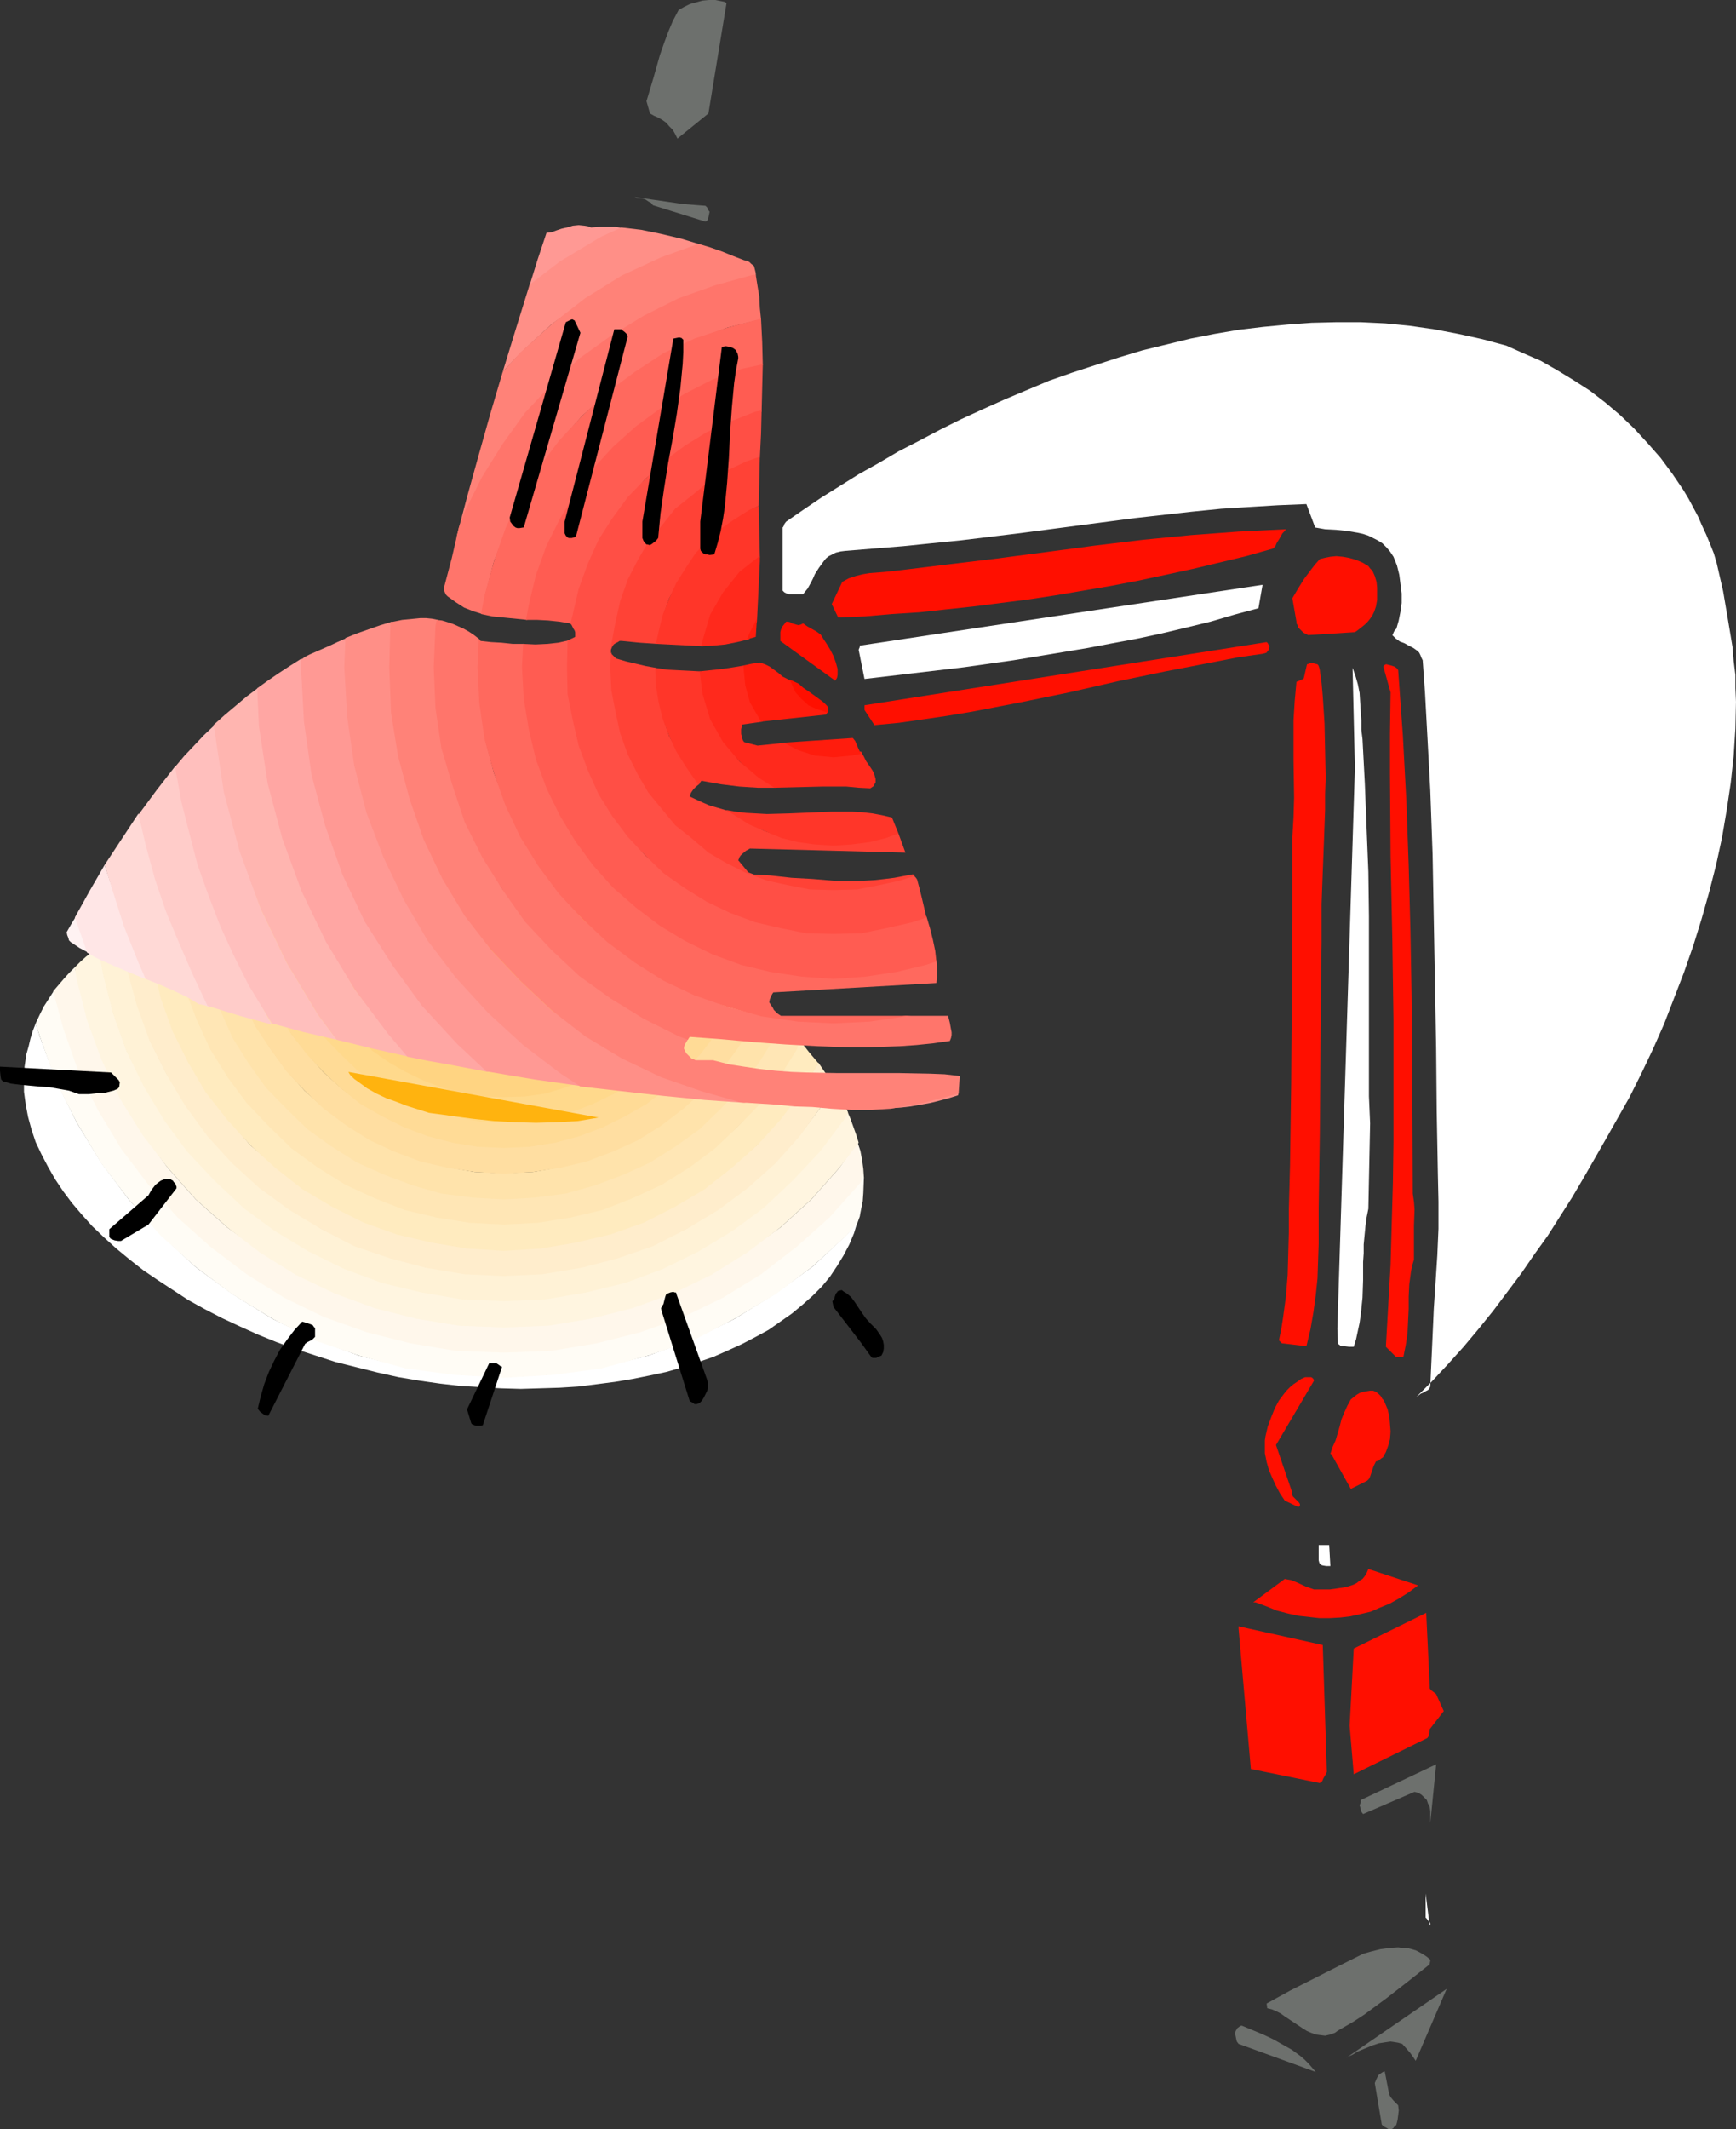 <?xml version="1.0" encoding="UTF-8" standalone="no"?>
<svg
   version="1.0"
   width="126.958mm"
   height="155.668mm"
   id="svg85"
   sodipodi:docname="Lamp - Desk 06.wmf"
   xmlns:inkscape="http://www.inkscape.org/namespaces/inkscape"
   xmlns:sodipodi="http://sodipodi.sourceforge.net/DTD/sodipodi-0.dtd"
   xmlns="http://www.w3.org/2000/svg"
   xmlns:svg="http://www.w3.org/2000/svg">
  <rect width="100%" height="100%" fill="#333333" stroke="none"/>
  <sodipodi:namedview
     id="namedview85"
     pagecolor="#ffffff"
     bordercolor="#000000"
     borderopacity="0.25"
     inkscape:showpageshadow="2"
     inkscape:pageopacity="0.0"
     inkscape:pagecheckerboard="0"
     inkscape:deskcolor="#d1d1d1"
     inkscape:document-units="mm" />
  <defs
     id="defs1">
    <pattern
       id="WMFhbasepattern"
       patternUnits="userSpaceOnUse"
       width="6"
       height="6"
       x="0"
       y="0" />
  </defs>
  <path
     style="fill:#ffffff;fill-opacity:1;fill-rule:evenodd;stroke:none"
     d="m 237.013,337.564 -0.969,3.232 -1.292,3.07 -1.616,3.07 -1.777,2.909 -1.939,2.909 -2.262,2.747 -2.585,2.585 -2.747,2.424 -2.908,2.424 -3.231,2.262 -3.231,2.262 -3.554,1.939 -3.716,1.939 -3.878,1.778 -4.039,1.778 -4.201,1.454 -4.362,1.454 -4.524,1.293 -4.524,0.97 -4.847,0.97 -4.847,0.808 -5.008,0.646 -5.17,0.646 -5.17,0.323 -5.332,0.162 -5.332,0.162 -5.493,-0.162 -5.493,-0.323 -5.655,-0.323 -5.655,-0.646 -5.655,-0.808 -5.816,-0.97 -5.816,-1.293 -5.816,-1.454 -5.816,-1.454 -5.493,-1.778 -5.493,-1.778 -5.332,-1.939 -5.17,-2.101 -5.008,-2.262 -4.847,-2.262 -4.685,-2.424 -4.685,-2.585 -4.201,-2.747 -4.201,-2.747 -4.039,-2.747 -3.716,-2.909 -3.716,-3.07 -3.393,-3.07 -3.231,-3.07 -2.908,-3.232 -2.747,-3.232 -2.423,-3.232 -2.262,-3.393 -1.939,-3.393 -1.777,-3.393 -1.616,-3.393 -1.131,-3.393 -0.969,-3.555 -0.646,-3.393 -0.485,-3.555 v -3.393 l 0.162,-3.555 0.485,-3.393 0.646,-2.262 0.485,-2.101 0.646,-2.101 0.808,-2.101 1.131,3.555 4.524,12.281 5.655,11.473 6.786,11.15 7.755,10.342 8.724,9.534 9.532,8.888 10.34,7.595 10.986,6.787 11.633,5.656 12.279,4.525 12.925,3.232 13.41,1.939 13.733,0.808 13.733,-0.808 13.248,-1.939 12.925,-3.232 12.44,-4.525 11.471,-5.656 10.986,-6.787 10.502,-7.595 9.532,-8.888 z"
     id="path1" />
  <path
     style="fill:#fffcf5;fill-opacity:1;fill-rule:evenodd;stroke:none"
     d="m 238.79,325.283 -0.162,4.363 -0.162,2.262 -0.485,2.424 -0.162,0.808 -0.162,0.97 -0.646,1.778 -2.908,3.393 -9.532,8.726 -10.178,7.595 -11.309,6.787 -11.471,5.979 -12.44,4.201 -12.925,3.555 -13.248,1.778 -13.733,0.808 -13.733,-0.808 -13.41,-1.778 -12.925,-3.555 -12.279,-4.201 -11.633,-5.979 -11.148,-6.787 -10.178,-7.595 -9.694,-8.726 -8.563,-9.695 -7.755,-10.18 -6.786,-11.311 -5.816,-11.473 -4.362,-12.281 -1.131,-3.555 1.131,-2.424 1.131,-2.262 1.454,-2.262 1.454,-2.262 2.747,10.503 4.201,11.635 5.332,11.15 6.463,10.503 7.27,9.695 8.24,9.211 9.209,8.241 9.694,7.272 10.34,6.464 11.309,5.333 11.471,4.201 12.44,3.07 12.602,2.101 12.925,0.485 12.763,-0.485 12.602,-2.101 12.44,-3.07 11.471,-4.201 11.309,-5.333 10.502,-6.464 9.532,-7.272 9.209,-8.241 8.24,-9.211 z"
     id="path2" />
  <path
     style="fill:#fff7eb;fill-opacity:1;fill-rule:evenodd;stroke:none"
     d="m 238.79,325.445 -0.162,-2.424 -0.323,-2.424 -0.485,-2.585 -0.808,-2.424 -5.008,7.11 -7.755,8.726 -8.563,7.756 -9.371,6.625 -10.017,6.302 -10.34,5.009 -11.148,4.04 -11.471,2.909 -11.794,1.939 -12.279,0.485 -12.44,-0.485 -11.794,-1.939 -11.471,-2.909 -10.986,-4.04 -10.502,-5.009 -10.017,-6.302 -9.209,-6.625 -8.724,-7.756 -7.755,-8.726 -6.624,-9.211 -6.301,-10.019 -5.008,-10.503 -4.039,-10.988 -2.908,-11.473 -0.808,-3.232 -1.616,1.616 -1.454,1.616 -2.908,3.393 2.747,10.18 4.201,11.958 5.493,10.827 6.301,10.503 7.593,10.019 8.078,9.049 9.048,8.08 10.017,7.595 10.34,6.464 10.986,5.333 11.794,4.201 12.117,3.07 12.602,2.101 13.248,0.485 13.087,-0.485 12.602,-2.101 12.117,-3.07 11.794,-4.201 10.986,-5.333 10.502,-6.464 9.855,-7.595 9.048,-8.08 8.078,-9.049 z"
     id="path3" />
  <path
     style="fill:#fff5e0;fill-opacity:1;fill-rule:evenodd;stroke:none"
     d="m 237.336,315.749 -0.646,-2.101 -0.808,-2.262 -0.808,-2.262 -0.969,-2.262 -1.292,2.585 -6.463,8.726 -7.27,7.756 -8.078,7.595 -8.724,6.464 -9.371,5.656 -9.694,4.686 -10.502,3.878 -10.663,2.747 -11.309,1.778 -11.471,0.485 -11.633,-0.485 -11.148,-1.778 -10.825,-2.747 -10.502,-3.878 -9.532,-4.686 -9.532,-5.656 -8.724,-6.464 -7.917,-7.595 -7.432,-7.756 -6.463,-8.726 -5.655,-9.534 -4.847,-9.534 -3.716,-10.503 -2.747,-10.827 -1.293,-7.433 -3.554,2.747 -1.616,1.454 -1.454,1.454 0.485,3.232 2.908,11.473 4.039,10.988 5.17,10.827 6.139,9.857 6.947,9.049 7.755,8.726 8.724,7.756 9.048,6.948 9.855,6.14 10.825,5.171 10.986,4.04 11.471,2.909 11.794,1.939 12.44,0.485 12.279,-0.485 11.794,-1.939 11.471,-2.909 11.148,-4.04 10.663,-5.171 9.855,-6.14 9.209,-6.948 8.563,-7.756 7.755,-8.726 z"
     id="path4" />
  <path
     style="fill:#fff2d6;fill-opacity:1;fill-rule:evenodd;stroke:none"
     d="m 234.428,307.508 -0.808,-1.939 -0.969,-1.939 -1.131,-1.778 -1.131,-1.939 -3.231,5.656 -6.139,8.08 -6.947,7.595 -7.593,6.948 -7.917,5.817 -8.886,5.494 -9.209,4.525 -9.855,3.393 -10.017,2.747 -10.663,1.616 -10.663,0.485 -10.825,-0.485 -10.663,-1.616 -9.855,-2.747 -10.017,-3.393 -9.048,-4.525 -8.886,-5.494 -8.078,-5.817 -7.593,-6.948 -6.947,-7.595 -5.816,-8.08 -5.493,-8.888 -4.524,-9.049 -3.393,-9.857 -2.747,-10.019 -1.616,-10.503 -1.777,1.131 -1.616,1.131 -3.231,2.424 1.293,7.11 2.747,10.827 3.716,10.503 4.847,9.857 5.655,9.372 6.301,8.564 7.593,8.08 8.078,7.595 8.563,6.302 9.371,5.656 9.855,4.848 10.502,3.878 10.825,2.585 11.148,1.939 11.633,0.485 11.471,-0.485 11.309,-1.939 10.663,-2.585 10.502,-3.878 9.855,-4.848 9.371,-5.656 8.563,-6.302 8.078,-7.595 7.593,-8.08 6.463,-8.564 z"
     id="path5" />
  <path
     style="fill:#ffedcc;fill-opacity:1;fill-rule:evenodd;stroke:none"
     d="m 230.389,299.913 -2.1,-3.232 -2.1,-3.07 -4.847,7.918 -5.978,7.595 -6.139,7.272 -7.27,6.14 -7.432,5.817 -8.078,4.848 -8.886,4.363 -9.048,3.232 -9.532,2.424 -9.532,1.616 -10.178,0.485 -10.178,-0.485 -9.694,-1.616 -9.371,-2.424 -9.209,-3.232 -8.886,-4.363 -7.917,-4.848 -7.593,-5.817 -7.27,-6.14 -6.139,-7.272 -5.816,-7.595 -4.847,-7.918 -4.362,-8.888 -3.231,-9.211 -2.423,-9.372 -1.616,-9.695 -0.162,-2.585 -3.554,1.778 -3.554,1.939 1.616,10.18 2.747,10.019 3.554,9.857 4.524,9.049 5.332,8.888 6.139,8.403 6.786,7.433 7.432,6.787 8.401,6.14 8.886,5.333 9.048,4.686 10.017,3.393 9.855,2.585 10.663,1.778 10.825,0.485 10.663,-0.485 10.663,-1.778 10.017,-2.585 9.855,-3.393 9.209,-4.686 8.886,-5.333 8.24,-6.14 7.593,-6.787 6.624,-7.433 6.139,-8.403 z"
     id="path6" />
  <path
     style="fill:#ffebbf;fill-opacity:1;fill-rule:evenodd;stroke:none"
     d="m 226.188,293.773 -2.585,-3.07 -1.131,-1.454 -1.454,-1.616 -1.131,2.424 -4.847,7.595 -5.008,6.948 -5.978,6.464 -6.624,6.14 -6.947,5.009 -7.593,4.848 -8.078,3.878 -8.563,3.07 -8.563,2.262 -9.048,1.293 -9.371,0.485 -9.371,-0.485 -9.209,-1.293 -8.563,-2.262 -8.563,-3.07 -8.078,-3.878 -7.593,-4.848 -6.947,-5.009 -6.301,-6.14 -6.301,-6.464 -5.008,-6.948 -4.847,-7.595 -3.878,-8.08 -3.07,-8.564 -2.262,-8.564 -1.293,-9.049 -0.485,-5.171 -3.716,1.616 -3.554,1.616 0.323,2.585 1.616,9.695 2.262,9.695 3.231,9.049 4.362,8.726 4.847,8.241 5.978,7.595 6.301,6.948 6.947,6.302 7.593,5.979 8.24,4.848 8.724,4.363 9.048,3.232 9.694,2.262 9.694,1.616 10.178,0.646 10.178,-0.646 9.532,-1.616 9.694,-2.262 9.209,-3.232 8.563,-4.363 8.24,-4.848 7.593,-5.979 7.109,-6.302 6.301,-6.948 5.816,-7.595 z"
     id="path7" />
  <path
     style="fill:#ffe6b5;fill-opacity:1;fill-rule:evenodd;stroke:none"
     d="m 221.018,287.955 -1.292,-1.454 -1.293,-1.454 -2.747,-2.585 -1.939,4.04 -4.362,7.11 -4.685,6.625 -5.655,5.979 -5.978,5.656 -6.624,4.848 -6.947,4.201 -7.27,3.393 -7.755,3.07 -8.078,2.101 -8.563,1.131 -8.563,0.485 -8.563,-0.485 -8.724,-1.131 -7.917,-2.101 -7.755,-3.07 -7.27,-3.393 -7.109,-4.201 -6.624,-4.848 -5.978,-5.656 -5.655,-5.979 -4.685,-6.625 -4.362,-7.11 -3.393,-7.272 -3.07,-7.595 -2.1,-8.241 -1.131,-8.564 -0.485,-6.625 -3.716,1.293 -3.554,1.131 0.485,5.171 1.454,9.049 2.1,8.726 3.231,8.403 3.716,8.08 4.847,7.756 5.17,6.948 6.139,6.464 6.301,6.14 7.109,5.171 7.755,4.848 8.078,3.717 8.24,3.232 8.886,2.101 9.209,1.454 9.371,0.485 9.371,-0.485 9.048,-1.454 8.886,-2.101 8.24,-3.232 8.078,-3.717 7.755,-4.848 6.947,-5.171 6.463,-6.14 6.301,-6.464 5.008,-6.948 4.847,-7.756 z"
     id="path8" />
  <path
     style="fill:#ffe3ab;fill-opacity:1;fill-rule:evenodd;stroke:none"
     d="m 216.009,282.461 -5.655,-4.686 -2.747,5.656 -4.039,6.302 -4.362,5.979 -5.008,5.656 -5.655,5.009 -5.816,4.363 -6.463,4.04 -6.786,3.232 -7.27,2.585 -7.432,1.939 -7.432,1.293 -8.078,0.323 -8.078,-0.323 -7.432,-1.293 -7.593,-1.939 -7.27,-2.585 -6.624,-3.232 -6.463,-4.04 -5.978,-4.363 -5.655,-5.009 -5.008,-5.656 -4.362,-5.979 -4.039,-6.302 -3.231,-6.787 -2.585,-7.272 -1.939,-7.433 -1.293,-7.595 -0.323,-8.08 -1.939,0.485 -1.777,0.485 -3.554,0.97 0.485,6.625 1.131,8.564 2.1,8.241 3.07,7.595 3.393,7.595 4.362,6.948 4.847,6.787 5.655,5.817 5.816,5.656 6.786,4.848 6.947,4.363 7.593,3.393 7.755,2.909 7.917,2.262 8.724,1.131 8.563,0.485 8.563,-0.485 8.563,-1.131 8.078,-2.262 7.755,-2.909 7.432,-3.393 6.947,-4.363 6.786,-4.848 5.816,-5.656 5.655,-5.817 4.847,-6.787 4.362,-6.948 z"
     id="path9" />
  <path
     style="fill:#ffdea1;fill-opacity:1;fill-rule:evenodd;stroke:none"
     d="m 210.516,277.937 -3.231,-2.424 -3.231,-2.424 v 0.485 l -2.908,6.302 -3.554,5.817 -4.039,5.332 -4.524,5.171 -5.008,4.525 -5.332,4.04 -5.978,3.555 -6.139,2.909 -6.463,2.424 -6.624,1.939 -7.109,1.131 -7.109,0.162 -7.27,-0.162 -6.947,-1.131 -6.786,-1.939 -6.463,-2.424 -6.139,-2.909 -5.978,-3.555 -5.332,-4.04 -5.008,-4.525 -4.524,-5.171 -4.201,-5.332 -3.393,-5.817 -2.908,-6.302 -2.423,-6.302 -1.939,-6.787 -0.969,-6.948 -0.323,-7.272 v -1.616 l -3.878,0.808 -3.554,0.808 0.485,8.08 1.131,7.595 1.777,7.433 2.747,7.272 3.07,6.787 4.201,6.302 4.524,6.302 5.008,5.333 5.332,5.009 6.301,4.686 6.463,4.04 6.624,3.07 7.27,2.747 7.593,1.778 7.432,1.131 8.078,0.485 8.078,-0.485 7.432,-1.131 7.432,-1.778 7.27,-2.747 6.786,-3.07 6.463,-4.04 6.139,-4.686 5.655,-5.009 4.685,-5.333 4.685,-6.302 3.878,-6.302 z"
     id="path10" />
  <path
     style="fill:#ffdb96;fill-opacity:1;fill-rule:evenodd;stroke:none"
     d="m 204.377,273.412 -1.454,-1.131 -1.616,-1.131 -3.07,-2.101 -0.646,1.939 -2.585,5.656 -3.231,5.171 -3.554,4.686 -4.201,4.525 -4.524,4.363 -4.847,3.555 -5.17,3.232 -5.655,2.585 -5.816,2.101 -5.978,1.616 -6.301,1.131 -6.463,0.323 -6.463,-0.323 -6.463,-1.131 -5.978,-1.616 -5.816,-2.101 -5.655,-2.585 -5.17,-3.232 -4.685,-3.555 -4.685,-4.363 -4.201,-4.525 -3.554,-4.686 -3.231,-5.171 -2.747,-5.656 -2.1,-5.979 -1.616,-5.817 -0.969,-6.464 -0.323,-6.464 v -2.909 l -7.27,1.293 v 1.616 l 0.323,7.272 1.131,6.948 1.777,6.787 2.423,6.302 2.908,6.302 3.554,5.817 4.362,5.656 4.524,4.848 4.847,4.525 5.493,4.363 5.978,3.393 6.139,3.07 6.463,2.424 6.786,1.778 6.947,1.131 7.27,0.323 7.109,-0.323 7.109,-1.131 6.624,-1.778 6.463,-2.424 6.139,-3.07 5.978,-3.393 5.655,-4.363 4.685,-4.525 4.524,-4.848 4.362,-5.656 3.554,-5.817 2.908,-6.302 z"
     id="path11" />
  <path
     style="fill:#ffd98c;fill-opacity:1;fill-rule:evenodd;stroke:none"
     d="m 198.561,269.372 -1.454,-0.97 -1.616,-0.97 -3.231,-2.101 -0.969,2.909 -2.423,4.848 -2.747,4.848 -3.231,4.363 -3.716,4.04 -4.039,3.717 -4.201,3.232 -4.847,2.747 -4.847,2.262 -5.17,1.939 -5.655,1.616 -5.655,0.808 -5.493,0.323 -5.655,-0.323 -5.655,-0.808 -5.655,-1.616 -5.17,-1.939 -4.685,-2.262 -4.847,-2.747 -4.362,-3.232 -4.039,-3.717 -3.716,-4.04 -3.231,-4.363 -2.747,-4.848 -2.262,-4.848 -1.939,-5.009 -1.616,-5.656 -0.808,-5.656 -0.323,-5.656 v -3.717 l -3.554,0.485 -3.716,0.646 v 2.585 l 0.323,6.464 1.131,6.464 1.616,6.14 2.1,5.656 2.747,5.656 3.07,5.332 3.554,4.848 4.362,4.525 4.524,4.363 4.847,3.555 5.332,3.07 5.655,2.747 5.655,2.101 6.139,1.616 6.463,1.131 6.463,0.162 6.463,-0.162 6.301,-1.131 6.301,-1.616 5.493,-2.101 5.655,-2.747 5.332,-3.07 4.847,-3.555 4.685,-4.363 4.201,-4.525 3.393,-4.848 3.393,-5.332 2.585,-5.656 z"
     id="path12" />
  <path
     style="fill:#ffd482;fill-opacity:1;fill-rule:evenodd;stroke:none"
     d="m 192.26,265.656 -1.454,-0.97 -1.454,-0.808 -3.231,-1.778 -1.292,3.555 -1.939,4.201 -2.585,4.04 -2.747,4.04 -3.231,3.555 -3.393,3.232 -4.039,2.585 -4.039,2.747 -4.362,1.939 -4.524,1.778 -4.847,1.131 -4.847,0.808 -5.008,0.323 -5.17,-0.323 -4.847,-0.808 -4.847,-1.131 -4.524,-1.778 -4.362,-1.939 -3.878,-2.747 -4.039,-2.585 -3.554,-3.232 -3.231,-3.555 -2.747,-4.04 -2.585,-4.04 -1.939,-4.201 -1.777,-4.525 -1.131,-4.848 -0.808,-4.848 -0.323,-5.171 v -4.201 l -3.554,0.162 -3.716,0.323 v 3.717 l 0.323,5.979 0.808,5.656 1.616,5.332 1.939,5.009 2.423,5.171 2.585,4.525 3.231,4.525 3.878,4.04 3.878,3.878 4.685,3.232 4.524,2.585 5.008,2.424 5.17,1.939 5.332,1.616 5.655,0.808 5.978,0.162 5.816,-0.162 5.655,-0.808 5.332,-1.616 5.17,-1.939 5.008,-2.424 4.685,-2.585 4.524,-3.232 4.039,-3.878 3.716,-4.04 3.231,-4.525 2.585,-4.525 2.585,-5.171 z"
     id="path13" />
  <path
     style="fill:#ffd175;fill-opacity:1;fill-rule:evenodd;stroke:none"
     d="m 186.443,262.101 -3.554,-1.616 -3.393,-1.616 -1.131,3.878 -4.039,7.11 -5.17,6.464 -6.301,5.171 -7.27,4.04 -7.755,2.424 -8.563,0.808 -8.563,-0.808 -7.917,-2.424 -7.27,-4.04 -6.301,-5.171 -5.17,-6.464 -4.039,-7.11 -2.423,-7.918 -0.808,-8.564 0.323,-4.525 -7.755,0.323 v 4.201 l 0.162,5.171 0.969,4.848 0.969,4.848 1.939,4.525 2.1,4.201 2.423,4.363 2.908,3.717 3.231,3.555 3.554,3.232 3.716,2.909 4.201,2.424 4.362,2.101 4.524,1.939 4.847,0.97 4.847,0.97 5.17,0.162 5.008,-0.162 4.847,-0.97 4.847,-0.97 4.524,-1.939 4.362,-2.101 4.362,-2.424 3.716,-2.909 3.393,-3.232 3.231,-3.555 2.908,-3.717 2.423,-4.363 2.1,-4.201 z"
     id="path14" />
  <path
     style="fill:#ffcc6b;fill-opacity:1;fill-rule:evenodd;stroke:none"
     d="m 179.658,258.869 -3.231,-1.454 -3.393,-1.454 -1.131,4.04 -3.393,5.979 -4.362,5.333 -5.332,4.201 -5.816,3.232 -6.786,2.101 -6.947,0.97 -6.947,-0.97 -6.786,-2.101 -5.816,-3.232 -5.493,-4.201 -4.201,-5.333 -3.231,-5.979 -2.1,-6.787 -0.969,-6.948 0.323,-4.525 h -7.27 l -0.162,4.525 0.808,8.564 2.585,8.08 3.716,7.272 5.493,6.14 6.139,5.494 7.27,3.717 8.078,2.585 8.563,0.808 8.563,-0.808 8.078,-2.585 7.109,-3.717 6.139,-5.494 5.493,-6.14 3.716,-7.272 z"
     id="path15" />
  <path
     style="fill:#ffc961;fill-opacity:1;fill-rule:evenodd;stroke:none"
     d="m 173.195,256.284 -1.616,-0.808 -1.777,-0.646 -3.231,-1.293 -1.131,3.717 -2.585,4.848 -3.554,4.363 -4.201,3.393 -4.847,2.747 -5.493,1.616 -5.493,0.485 -5.655,-0.485 -5.332,-1.616 -4.847,-2.747 -4.362,-3.393 -3.554,-4.363 -2.585,-4.848 -1.616,-5.333 -0.485,-5.656 0.162,-4.201 -3.554,-0.162 -3.716,-0.162 -0.162,4.525 0.808,7.272 2.1,6.787 3.231,5.817 4.362,5.494 5.332,4.201 5.978,3.232 6.624,2.101 7.27,0.808 7.109,-0.808 6.786,-2.101 5.816,-3.232 5.493,-4.201 4.201,-5.494 3.231,-5.817 z"
     id="path16" />
  <path
     style="fill:#ffc457;fill-opacity:1;fill-rule:evenodd;stroke:none"
     d="m 166.894,253.536 -7.27,-2.424 v 0 l -0.808,3.232 -2.1,3.717 -2.423,3.232 -3.231,2.424 -3.716,2.262 -3.878,0.97 -4.201,0.646 -4.362,-0.646 -3.716,-0.97 -3.716,-2.262 -3.231,-2.424 -2.423,-3.232 -2.1,-3.717 -1.131,-3.717 -0.485,-4.363 0.162,-3.717 h -1.777 l -1.939,-0.162 -3.716,-0.323 -0.323,4.201 0.485,5.979 1.616,5.332 2.747,4.848 3.393,4.201 4.362,3.555 4.847,2.747 5.332,1.616 5.978,0.485 5.816,-0.485 5.332,-1.616 4.847,-2.747 4.362,-3.555 3.393,-4.201 2.747,-4.848 z"
     id="path17" />
  <path
     style="fill:#ffc24d;fill-opacity:1;fill-rule:evenodd;stroke:none"
     d="m 159.947,251.113 -6.786,-1.939 -0.808,2.747 -1.292,2.424 -1.939,1.939 -1.777,1.778 -2.585,1.454 -2.585,0.808 -2.908,0.162 -3.07,-0.162 -2.585,-0.808 -2.423,-1.454 -1.939,-1.778 -1.777,-1.939 -1.454,-2.424 -0.646,-2.747 -0.323,-2.909 0.323,-2.909 -3.716,-0.485 -3.554,-0.323 -0.323,3.717 0.485,4.363 1.131,4.04 2.1,3.717 2.747,2.909 2.908,2.747 3.716,2.101 4.039,1.131 4.362,0.485 4.201,-0.485 4.039,-1.131 3.878,-2.101 3.07,-2.747 2.423,-2.909 2.1,-3.717 z"
     id="path18" />
  <path
     style="fill:#ffbf40;fill-opacity:1;fill-rule:evenodd;stroke:none"
     d="m 153.485,249.173 -4.524,-1.131 -4.362,-0.97 -4.524,-0.97 -4.524,-0.808 -5.332,-1.131 -5.17,-0.808 -0.323,2.909 0.323,2.909 0.646,2.747 1.454,2.424 1.939,2.101 2.1,1.939 2.423,1.293 2.585,0.808 3.07,0.323 2.908,-0.323 2.585,-0.808 2.585,-1.293 2.1,-1.939 1.939,-2.101 1.292,-2.424 z"
     id="path19" />
  <path
     style="fill:#ffba36;fill-opacity:1;fill-rule:evenodd;stroke:none"
     d="m 146.376,247.396 -5.332,-1.131 -5.493,-0.97 -1.777,-0.485 -1.777,-0.323 -0.323,1.778 0.646,2.909 1.616,2.424 2.262,1.616 3.07,0.646 2.908,-0.646 2.423,-1.616 1.616,-2.424 z"
     id="path20" />
  <path
     style="fill:#fff2f2;fill-opacity:1;fill-rule:evenodd;stroke:none"
     d="m 18.418,257.576 0.162,0.808 0.323,0.808 0.162,0.646 0.485,0.485 2.423,1.616 2.747,1.454 -1.454,-3.393 -2.262,-6.787 -1.293,2.101 z"
     id="path21" />
  <path
     style="fill:#ffe6e6;fill-opacity:1;fill-rule:evenodd;stroke:none"
     d="m 40.552,270.665 -4.362,-1.778 -4.201,-1.778 -4.039,-1.778 -1.939,-0.97 -1.939,-1.131 -0.969,-2.909 -2.423,-6.787 4.039,-7.272 4.201,-7.272 2.423,7.272 3.231,9.695 3.716,9.372 z"
     id="path22" />
  <path
     style="fill:#ffd9d6;fill-opacity:1;fill-rule:evenodd;stroke:none"
     d="m 40.229,270.504 4.039,1.616 3.716,1.616 3.716,1.778 3.231,1.939 0.808,0.162 0.808,0.162 1.293,0.485 v -0.485 l -4.201,-8.403 -3.716,-8.888 -3.878,-8.888 -2.908,-9.049 -2.585,-9.372 -2.262,-8.403 -4.685,7.11 -4.685,7.11 2.262,7.272 3.07,9.695 3.878,9.695 z"
     id="path23" />
  <path
     style="fill:#ffccc9;fill-opacity:1;fill-rule:evenodd;stroke:none"
     d="m 75.127,283.108 -8.886,-2.424 -8.886,-2.747 -4.039,-8.564 -3.716,-8.564 -3.716,-8.888 -3.07,-9.049 -2.585,-9.534 -1.939,-8.241 5.008,-6.787 5.17,-6.625 0.323,0.485 1.616,9.211 2.1,8.888 2.423,8.726 2.908,8.403 3.393,8.403 3.716,8.241 4.039,7.756 4.201,7.756 z"
     id="path24" />
  <path
     style="fill:#ffbfbd;fill-opacity:1;fill-rule:evenodd;stroke:none"
     d="m 93.06,287.309 -9.048,-2.101 -8.886,-2.424 -1.939,-3.232 -4.524,-7.433 -4.039,-8.08 -3.716,-8.08 -3.231,-8.403 -3.07,-8.564 -2.262,-8.726 -2.262,-8.888 -1.616,-9.211 -0.162,-0.162 v 0 l 2.585,-3.07 2.747,-2.909 2.747,-2.909 2.908,-2.747 0.162,1.454 2.747,17.129 4.362,16.321 5.493,15.836 7.27,15.028 8.563,14.22 z"
     id="path25" />
  <path
     style="fill:#ffb5b0;fill-opacity:1;fill-rule:evenodd;stroke:none"
     d="m 112.932,291.995 -10.017,-2.262 -9.855,-2.424 -5.17,-6.948 -8.563,-14.22 -7.27,-15.028 -5.816,-15.836 -4.362,-16.321 -2.585,-17.129 -0.323,-1.454 3.07,-2.747 3.07,-2.585 3.07,-2.585 3.231,-2.424 0.485,10.665 2.423,15.836 4.039,15.19 5.332,14.543 6.786,14.058 7.593,13.089 9.532,12.281 z"
     id="path26" />
  <path
     style="fill:#ffa6a3;fill-opacity:1;fill-rule:evenodd;stroke:none"
     d="m 134.905,296.197 -11.148,-2.101 -5.493,-0.97 -5.655,-1.131 -5.332,-6.302 -9.209,-12.281 -7.917,-13.089 -6.786,-14.058 -5.332,-14.543 -4.039,-15.19 -2.423,-15.836 -0.485,-10.503 2.908,-2.101 3.07,-2.101 3.231,-2.101 3.07,-1.939 v 2.424 l 0.808,15.028 2.1,14.543 3.878,14.058 4.847,13.574 6.139,12.766 7.432,12.119 8.401,11.311 9.694,10.342 z"
     id="path27" />
  <path
     style="fill:#ff9994;fill-opacity:1;fill-rule:evenodd;stroke:none"
     d="m 161.563,300.236 -13.733,-1.939 -6.786,-1.131 -6.624,-1.131 -8.078,-7.595 -9.694,-10.503 -8.24,-11.311 -7.593,-11.958 -6.139,-12.927 -4.847,-13.735 -3.716,-13.897 -2.1,-14.705 -0.808,-15.028 v -2.101 l 1.131,-0.808 1.293,-0.646 5.17,-2.262 2.423,-1.131 2.585,-1.131 -0.323,8.08 0.808,13.735 1.777,13.412 3.554,12.766 4.685,12.443 5.493,11.796 6.786,11.15 7.755,10.503 8.886,9.372 9.371,8.888 10.502,7.756 z"
     id="path28" />
  <path
     style="fill:#ff9994;fill-opacity:1;fill-rule:evenodd;stroke:none"
     d="m 172.226,63.021 -2.1,-0.323 h -2.1 -2.262 l -2.423,0.162 -0.808,-0.323 -0.969,-0.162 -1.616,-0.162 -1.616,0.162 -1.616,0.485 -1.454,0.323 -1.454,0.485 -1.292,0.485 -1.454,0.162 -2.423,7.272 -2.262,7.272 8.724,-6.464 11.148,-6.625 z"
     id="path29" />
  <path
     style="fill:#ff8f87;fill-opacity:1;fill-rule:evenodd;stroke:none"
     d="m 206.316,304.761 -11.471,-0.808 -11.471,-1.131 -11.471,-1.293 -11.471,-1.293 -5.655,-3.717 -10.178,-7.756 -9.694,-8.888 -8.886,-9.695 -7.755,-10.18 -6.624,-11.311 -5.655,-11.796 -4.685,-12.281 -3.393,-13.089 -1.939,-13.412 -0.808,-13.735 0.323,-8.08 3.231,-1.293 3.231,-1.131 3.231,-1.131 3.231,-0.97 -0.485,12.604 0.485,12.604 1.777,11.958 3.231,11.958 4.039,11.15 5.17,10.827 6.139,9.857 6.947,9.695 8.078,8.564 8.563,8.08 9.694,6.948 9.855,6.14 10.825,5.171 11.148,4.04 11.794,3.232 z"
     id="path30" />
  <path
     style="fill:#ff8f87;fill-opacity:1;fill-rule:evenodd;stroke:none"
     d="m 243.314,306.377 2.908,-0.162 2.747,-0.162 2.747,-0.323 2.747,-0.485 2.747,-0.485 2.585,-0.646 2.423,-0.646 2.585,-0.808 0.162,-0.808 -9.855,2.747 z"
     id="path31" />
  <path
     style="fill:#ff8f87;fill-opacity:1;fill-rule:evenodd;stroke:none"
     d="m 171.741,62.859 5.493,0.646 5.493,1.131 5.493,1.293 5.332,1.616 -10.825,3.878 -10.825,5.009 -9.855,6.302 -9.694,6.948 -8.563,7.918 -4.847,5.171 3.716,-12.119 3.716,-11.958 8.401,-6.464 11.309,-6.787 z"
     id="path32" />
  <path
     style="fill:#ff8278;fill-opacity:1;fill-rule:evenodd;stroke:none"
     d="m 204.7,304.599 10.017,0.646 4.847,0.485 5.008,0.162 5.332,0.485 5.493,0.323 h 5.493 l 5.332,-0.323 8.886,-1.616 9.855,-2.585 0.323,-4.848 -4.201,-0.485 -4.039,-0.162 -8.401,-0.162 h -17.126 l -8.563,-0.162 -4.201,-0.162 -4.362,-0.323 -4.362,-0.485 -4.362,-0.646 -4.201,-0.646 -4.362,-1.131 h -4.201 -0.646 l -0.646,-0.323 -0.485,-0.162 -0.485,-0.485 -0.969,-0.97 -0.323,-0.646 -0.323,-0.646 0.162,-0.808 0.323,-0.646 0.646,-1.131 -2.585,-1.131 -9.532,-4.848 -9.048,-5.333 -8.563,-6.464 -7.755,-7.272 -7.27,-7.756 -6.463,-8.564 -5.332,-9.049 -4.847,-9.534 -3.393,-10.18 -3.07,-10.342 -1.616,-10.988 -0.485,-11.311 0.485,-11.311 0.323,-1.778 -1.616,-0.323 -1.616,-0.162 h -1.616 l -1.616,0.162 -3.393,0.323 -3.231,0.646 -0.323,12.443 0.485,12.604 1.939,11.958 3.231,11.958 3.877,11.15 5.17,10.827 6.139,10.18 7.27,9.372 8.078,8.564 8.563,8.08 9.371,7.272 10.178,6.14 10.825,5.171 11.148,3.878 z"
     id="path33" />
  <path
     style="fill:#ff8278;fill-opacity:1;fill-rule:evenodd;stroke:none"
     d="m 208.901,76.109 v -0.646 l -0.162,-0.646 -0.323,-1.293 -0.808,-0.646 -0.485,-0.485 -0.646,-0.323 -0.808,-0.162 -2.908,-1.131 -3.231,-1.293 -3.231,-1.131 -3.231,-0.97 -10.34,3.717 -10.825,5.009 -10.178,6.302 -9.371,7.272 -8.563,7.756 -4.847,5.333 -3.393,11.473 -3.231,11.473 -3.231,11.635 -3.07,11.635 2.747,-7.595 4.847,-9.372 5.332,-9.049 6.463,-8.726 7.27,-7.756 7.755,-7.272 8.563,-6.302 9.048,-5.494 9.532,-4.686 10.017,-3.555 10.502,-3.07 z"
     id="path34" />
  <path
     style="fill:#ff756b;fill-opacity:1;fill-rule:evenodd;stroke:none"
     d="m 190.159,287.309 0.162,-0.323 0.323,-0.485 4.362,0.323 4.362,0.323 8.886,0.808 8.886,0.646 8.886,0.485 9.048,0.323 h 4.524 l 4.524,-0.162 4.685,-0.162 4.524,-0.323 4.685,-0.485 4.524,-0.646 0.323,-0.808 0.162,-0.808 v -0.808 l -0.162,-0.808 -0.323,-1.778 -0.485,-1.939 h -10.986 -0.808 l -9.855,1.293 -10.017,0.485 -9.855,-0.485 -10.017,-1.293 -9.371,-2.424 -8.886,-3.555 -8.563,-4.04 -8.24,-5.009 -7.593,-5.656 -6.947,-6.14 -6.139,-6.948 -5.655,-7.595 -5.008,-8.241 -4.039,-8.564 -3.554,-8.888 -2.423,-9.372 -1.292,-10.019 -0.485,-9.857 0.162,-7.756 -1.454,-1.131 -1.454,-0.97 -1.454,-0.808 -1.454,-0.646 -1.454,-0.646 -1.454,-0.485 -1.616,-0.485 -1.454,-0.162 -0.323,1.778 -0.485,11.311 0.485,11.311 1.616,10.988 3.07,10.342 3.393,10.18 4.847,9.695 5.655,9.049 6.139,8.726 7.27,7.756 7.755,7.272 8.563,6.14 9.209,5.656 9.694,4.848 z"
     id="path35" />
  <path
     style="fill:#ff756b;fill-opacity:1;fill-rule:evenodd;stroke:none"
     d="m 208.901,75.948 0.485,3.07 0.485,2.909 0.162,3.232 0.323,3.07 -9.209,2.262 -8.886,3.393 -8.563,4.04 -8.24,5.171 -7.593,5.656 -6.947,6.14 -6.139,6.948 -5.655,7.595 -5.008,8.241 -4.039,8.564 -3.554,8.888 -2.423,9.372 -0.808,5.171 -2.585,-0.808 -2.423,-0.97 -2.262,-1.454 -1.131,-0.808 -1.131,-0.808 -0.485,-0.485 -0.323,-0.646 -0.162,-0.485 -0.162,-0.485 2.262,-8.564 1.939,-8.403 1.616,-4.363 4.847,-9.695 5.655,-9.049 6.139,-8.564 7.27,-7.756 7.755,-7.272 8.563,-6.14 9.209,-5.656 9.694,-4.848 10.017,-3.555 10.502,-2.909 z"
     id="path36" />
  <path
     style="fill:#ff695e;fill-opacity:1;fill-rule:evenodd;stroke:none"
     d="m 251.876,280.684 h -35.544 -0.485 l -0.485,-0.323 -0.485,-0.323 -0.485,-0.485 -0.485,-0.485 -0.323,-0.646 -0.969,-1.454 0.162,-0.808 0.323,-0.808 0.323,-0.646 0.323,-0.485 45.076,-2.585 0.162,-1.616 v -1.454 -1.616 l -0.162,-1.616 -2.908,1.131 -8.401,1.778 -8.24,1.454 -8.886,0.485 -8.886,-0.485 -8.24,-1.454 -8.401,-1.778 -7.755,-3.07 -7.432,-3.717 -7.27,-4.201 -6.463,-4.848 -6.139,-5.656 -5.655,-6.14 -4.847,-6.464 -4.201,-7.272 -3.716,-7.433 -3.07,-7.756 -1.939,-8.403 -1.292,-8.403 -0.485,-8.726 0.162,-6.464 h -3.07 l -3.07,-0.323 -2.908,-0.162 -2.908,-0.323 -0.162,-0.323 -0.323,-0.162 -0.323,7.756 0.485,9.857 1.454,10.019 2.585,9.372 3.231,9.049 4.039,8.564 5.008,8.08 5.655,7.595 6.463,6.948 6.947,6.464 7.593,5.656 7.917,5.009 8.563,4.04 9.209,3.232 9.371,2.585 10.017,1.454 9.855,0.485 10.017,-0.485 9.855,-1.454 z"
     id="path37" />
  <path
     style="fill:#ff695e;fill-opacity:1;fill-rule:evenodd;stroke:none"
     d="m 210.355,88.067 0.323,6.464 0.162,6.302 -5.978,1.454 -7.755,2.909 -7.432,3.717 -7.27,4.363 -6.463,4.848 -6.139,5.656 -5.655,6.14 -4.847,6.464 -4.201,7.272 -3.716,7.433 -3.07,7.756 -1.939,8.403 -0.646,4.04 -6.463,-0.646 -3.231,-0.323 -3.07,-0.646 0.969,-5.171 2.585,-9.372 3.231,-9.211 4.039,-8.564 5.008,-7.918 5.655,-7.595 6.463,-6.948 6.947,-6.464 7.593,-5.656 7.917,-5.171 8.563,-4.04 9.209,-3.07 z"
     id="path38" />
  <path
     style="fill:#ff5c52;fill-opacity:1;fill-rule:evenodd;stroke:none"
     d="m 256.077,253.213 0.969,3.232 0.808,3.232 0.646,3.07 0.162,1.454 0.162,1.454 -2.908,0.97 -8.078,1.939 -8.563,1.293 -8.886,0.646 -8.886,-0.646 -8.563,-1.293 -8.078,-1.939 -7.917,-2.909 -7.593,-3.717 -6.947,-4.201 -6.624,-5.009 -6.301,-5.494 -5.655,-6.302 -4.847,-6.625 -4.201,-6.948 -3.716,-7.595 -2.908,-7.918 -1.939,-8.08 -1.454,-8.726 -0.485,-8.726 0.323,-6.464 3.393,0.162 3.393,-0.162 1.454,-0.162 1.454,-0.162 1.454,-0.323 1.454,-0.323 -0.323,7.433 0.323,7.433 1.293,7.272 1.616,6.948 2.747,6.948 2.908,6.302 3.716,6.14 4.362,5.656 4.524,5.333 5.332,4.525 5.655,4.363 6.139,3.717 6.301,2.909 6.947,2.747 6.947,1.616 7.27,1.293 7.432,0.323 7.593,-0.323 7.109,-1.293 7.109,-1.616 z"
     id="path39" />
  <path
     style="fill:#ff5c52;fill-opacity:1;fill-rule:evenodd;stroke:none"
     d="m 210.839,100.671 -0.162,6.464 -0.162,6.625 -1.777,0.323 -6.947,2.585 -6.301,3.07 -6.139,3.717 -5.655,4.363 -5.332,4.525 -4.524,5.332 -4.362,5.656 -3.716,6.14 -2.908,6.14 -2.747,7.11 -1.616,6.948 -0.485,2.909 -0.485,-0.323 -2.908,-0.485 -3.07,-0.323 -3.07,-0.162 h -3.07 l 0.808,-4.363 1.939,-8.08 2.908,-8.08 3.716,-7.433 4.201,-6.948 4.847,-6.787 5.655,-6.14 6.301,-5.656 6.624,-4.848 6.947,-4.201 7.593,-3.878 7.917,-2.909 z"
     id="path40" />
  <path
     style="fill:#ff4f45;fill-opacity:1;fill-rule:evenodd;stroke:none"
     d="m 256.077,253.536 -0.646,-2.747 -0.646,-2.747 -0.646,-2.585 -0.646,-2.424 -0.323,-0.485 -0.323,-0.323 -0.162,-0.323 v -0.162 l -4.039,1.293 -5.978,1.454 -6.139,0.97 -6.139,0.323 -6.139,-0.323 -6.139,-0.97 -5.978,-1.454 -5.655,-2.101 -5.332,-2.585 -5.008,-3.07 -4.524,-3.555 -4.685,-3.878 -4.039,-4.686 -3.393,-4.525 -3.07,-5.009 -2.585,-5.333 -2.1,-5.656 -1.454,-5.979 -1.131,-6.14 -0.162,-6.14 v -4.04 h -0.323 l 0.162,-0.646 0.162,-0.646 0.162,-0.808 1.131,-6.302 1.454,-5.817 2.1,-5.656 2.585,-5.333 3.07,-5.171 3.393,-4.525 4.039,-4.525 4.685,-4.04 4.524,-3.393 5.008,-3.07 5.332,-2.585 3.554,-1.454 0.323,-6.464 0.162,-6.464 -1.777,0.323 -6.947,2.747 -6.463,2.909 -5.978,3.717 -5.978,4.363 -5.008,4.848 -4.847,5.009 -4.362,5.979 -3.716,5.817 -2.908,6.464 -2.585,7.11 -1.616,6.948 -0.646,2.585 0.323,0.485 0.162,0.323 0.323,0.646 0.323,0.485 0.162,0.485 v 0.646 0.646 l -0.969,0.485 -1.131,0.485 -0.162,7.433 0.162,7.433 1.454,7.272 1.616,6.948 2.585,6.948 2.908,6.464 3.716,5.979 4.362,5.817 4.847,5.171 5.008,4.848 5.978,4.201 5.978,3.717 6.463,3.07 6.947,2.585 6.947,1.616 7.27,1.454 7.432,0.162 7.593,-0.162 7.109,-1.454 7.109,-1.616 z"
     id="path41" />
  <path
     style="fill:#ff4236;fill-opacity:1;fill-rule:evenodd;stroke:none"
     d="m 252.684,242.064 -0.162,-0.323 -0.162,-0.162 v 0 l -2.585,0.485 -2.585,0.485 -2.585,0.323 -2.908,0.323 -2.747,0.162 h -2.747 -5.816 l -5.816,-0.485 -5.816,-0.323 -5.816,-0.646 -5.655,-0.323 -3.231,-3.878 0.162,-0.323 0.162,-0.485 0.323,-0.485 0.485,-0.485 0.969,-0.808 1.131,-0.646 42.976,1.131 -1.939,-5.333 -3.393,0.97 -4.524,1.131 -5.008,0.808 -5.008,0.162 -5.17,-0.162 -4.685,-0.808 -4.524,-1.131 -4.685,-1.616 -4.201,-2.101 -4.039,-2.424 -1.616,-0.97 -2.747,-0.808 -2.747,-0.808 -2.585,-1.131 -2.747,-1.293 0.162,-0.485 0.162,-0.485 0.646,-0.97 0.808,-0.808 0.969,-0.808 -0.808,-0.97 -2.908,-3.878 -2.423,-4.04 -2.262,-4.201 -1.616,-4.686 -0.969,-4.525 -0.808,-4.848 -0.323,-4.848 -2.747,-0.485 -2.747,-0.646 -2.747,-0.646 -2.747,-0.808 -0.969,-0.97 -0.485,-0.485 v -0.162 h -0.162 l 0.162,-0.646 0.162,-0.485 0.323,-0.646 0.323,-0.485 0.485,-0.323 0.646,-0.323 0.485,-0.323 h 0.646 l 4.847,0.485 4.847,0.323 0.808,-3.555 0.969,-4.525 1.616,-4.525 2.262,-4.201 2.423,-4.04 2.908,-3.878 3.231,-3.393 3.393,-3.232 3.878,-2.909 4.039,-2.585 2.585,-1.293 0.323,-13.574 -3.716,1.293 -5.493,2.585 -5.008,3.07 -4.524,3.717 -4.685,3.717 -3.716,4.686 -3.716,4.525 -2.908,5.009 -2.747,5.333 -2.1,5.979 -1.292,5.817 -1.131,5.979 -0.323,6.464 0.323,6.464 1.131,5.817 1.292,5.979 2.1,5.817 2.747,5.494 2.908,5.009 3.716,4.525 3.716,4.525 4.685,3.717 4.524,3.878 5.008,2.909 5.493,2.747 5.816,2.101 5.978,1.293 5.816,1.131 6.463,0.162 6.463,-0.162 5.816,-1.131 5.978,-1.293 z"
     id="path42" />
  <path
     style="fill:#ff3629;fill-opacity:1;fill-rule:evenodd;stroke:none"
     d="m 248.322,230.267 -1.777,-4.363 -2.747,-0.646 -2.585,-0.485 -2.747,-0.323 -2.908,-0.162 h -2.908 -2.908 l -11.794,0.485 -5.978,0.162 -2.908,-0.162 -2.908,-0.162 -2.747,-0.323 -2.747,-0.485 2.1,1.293 4.362,2.747 4.201,1.778 4.685,1.939 4.524,1.131 4.685,0.646 5.17,0.323 5.008,-0.323 5.008,-0.646 4.524,-1.131 z"
     id="path43" />
  <path
     style="fill:#ff3629;fill-opacity:1;fill-rule:evenodd;stroke:none"
     d="m 193.068,216.855 0.808,-1.131 2.585,0.485 2.747,0.485 2.585,0.323 2.585,0.323 5.008,0.323 h 5.17 v 0 l -4.524,-3.07 -5.655,-4.201 -4.201,-5.656 -3.554,-6.14 -2.1,-6.948 -0.969,-6.14 -3.07,-0.162 -3.231,-0.162 -3.07,-0.162 -3.07,-0.485 0.162,4.848 0.808,4.848 1.131,4.525 1.777,4.686 1.939,4.201 2.747,4.363 2.585,3.717 z"
     id="path44" />
  <path
     style="fill:#ff3629;fill-opacity:1;fill-rule:evenodd;stroke:none"
     d="m 194.199,178.558 -6.463,-0.323 -6.463,-0.323 0.808,-3.555 1.131,-4.525 1.777,-4.525 1.939,-4.201 2.747,-4.363 2.585,-3.878 3.231,-3.393 3.554,-3.232 3.716,-2.585 4.362,-2.747 2.585,-1.131 0.162,7.11 0.162,7.11 -5.655,4.363 -4.201,5.656 -3.554,6.14 -2.1,6.948 -0.323,1.293 z"
     id="path45" />
  <path
     style="fill:#ff291c;fill-opacity:1;fill-rule:evenodd;stroke:none"
     d="m 214.071,217.663 6.624,-0.162 6.624,-0.162 h 6.624 l 3.393,0.323 3.231,0.162 0.485,-0.323 0.485,-0.323 0.162,-0.485 0.323,-0.485 v -0.97 l -0.323,-1.131 -0.485,-1.131 -0.646,-0.97 -0.646,-0.97 -0.485,-0.646 -0.646,-1.293 -0.808,-1.454 -2.747,0.808 -4.847,0.485 -4.847,-0.485 -4.524,-1.293 -3.716,-1.939 -7.917,0.808 -3.716,-0.97 -0.323,-0.485 -0.162,-0.485 -0.162,-0.646 -0.162,-0.646 v -1.293 l 0.323,-1.293 5.655,-0.808 -0.808,-1.293 -2.423,-4.363 -1.292,-4.525 -0.646,-4.848 v -0.485 l -2.908,0.485 -3.231,0.485 -3.07,0.323 -3.07,0.323 0.808,6.302 2.1,6.948 3.554,6.302 4.524,5.333 5.332,4.525 z"
     id="path46" />
  <path
     style="fill:#ff291c;fill-opacity:1;fill-rule:evenodd;stroke:none"
     d="m 207.124,176.619 -3.393,0.808 -3.231,0.646 -3.393,0.323 -3.231,0.162 v -0.162 l 0.323,-1.454 2.1,-7.11 3.554,-6.14 4.524,-5.656 5.332,-4.201 h 0.323 v 1.293 l -0.808,16.644 -1.616,3.232 z"
     id="path47" />
  <path
     style="fill:#ff1c0d;fill-opacity:1;fill-rule:evenodd;stroke:none"
     d="m 237.982,208.291 -0.646,-1.293 -0.485,-1.131 -0.485,-1.131 -0.646,-0.808 -19.064,1.293 4.039,2.101 4.524,1.454 5.17,0.485 5.008,-0.485 z"
     id="path48" />
  <path
     style="fill:#ff1c0d;fill-opacity:1;fill-rule:evenodd;stroke:none"
     d="m 210.355,199.403 17.933,-1.939 0.323,-0.485 0.162,-0.485 v -0.485 l -0.162,-0.485 -0.323,-0.485 -0.485,-0.646 -1.293,-0.97 -1.454,-1.131 -1.616,-0.97 -1.454,-1.131 -0.646,-0.646 -0.646,-0.646 -0.808,-0.162 -0.808,-0.323 -1.454,-0.808 -1.292,-0.646 -1.131,-0.97 -2.423,-1.778 -1.293,-0.646 -1.454,-0.485 -2.262,0.323 -2.262,0.485 v 0.485 l 0.485,5.009 1.292,4.686 2.423,4.201 z"
     id="path49" />
  <path
     style="fill:#ff1c0d;fill-opacity:1;fill-rule:evenodd;stroke:none"
     d="m 206.477,176.619 1.293,-0.323 1.131,-0.323 0.323,-5.009 -1.939,3.717 z"
     id="path50" />
  <path
     style="fill:#ff0f00;fill-opacity:1;fill-rule:evenodd;stroke:none"
     d="m 228.773,196.98 0.162,-0.485 v -0.485 -0.485 l -0.323,-0.485 -0.485,-0.485 -0.485,-0.485 -1.292,-0.97 -2.908,-2.101 -1.454,-0.97 -1.293,-1.131 -2.423,-1.131 0.646,1.454 0.969,2.101 1.616,1.778 1.939,1.778 2.1,0.97 2.423,0.808 z"
     id="path51" />
  <path
     style="fill:#000000;fill-opacity:1;fill-rule:evenodd;stroke:none"
     d="m 30.212,339.988 v 1.778 l 0.323,0.485 0.323,0.162 0.808,0.323 0.969,0.162 h 0.808 l 7.593,-4.525 7.755,-10.019 v -0.485 l -0.162,-0.323 -0.162,-0.485 -0.485,-0.485 -0.162,-0.323 -0.323,-0.162 -0.485,-0.323 h -0.485 -0.485 l -0.808,0.162 -0.808,0.323 -0.646,0.485 -0.808,0.646 -1.131,1.454 -0.808,1.454 -10.825,9.372 z"
     id="path52" />
  <path
     style="fill:#000000;fill-opacity:1;fill-rule:evenodd;stroke:none"
     d="m 71.249,389.273 0.646,0.808 0.646,0.485 0.646,0.485 0.969,0.162 10.178,-19.876 0.646,-0.485 1.293,-0.646 0.808,-0.808 v -2.424 l -0.323,-0.323 -0.323,-0.485 -0.808,-0.323 -0.969,-0.323 -1.131,-0.323 -2.1,2.262 -2.1,2.747 -1.939,2.747 -1.616,3.07 -1.454,3.07 -1.293,3.393 -0.969,3.393 z"
     id="path53" />
  <path
     style="fill:#ffb30f;fill-opacity:1;fill-rule:evenodd;stroke:none"
     d="m 96.776,297.004 1.131,1.131 1.131,0.808 2.423,1.778 2.585,1.454 2.747,1.293 2.747,0.97 2.908,1.131 6.139,1.939 5.978,0.808 5.978,0.808 5.978,0.646 5.816,0.323 5.816,0.162 5.816,-0.162 5.816,-0.323 2.908,-0.485 2.747,-0.485 -69.149,-12.604 z"
     id="path54" />
  <path
     style="fill:#000000;fill-opacity:1;fill-rule:evenodd;stroke:none"
     d="m 129.089,389.435 1.131,3.717 0.162,0.323 0.323,0.162 0.808,0.323 h 0.969 0.485 l 0.485,-0.162 5.332,-16.159 h -0.323 l -0.323,-0.323 -0.485,-0.323 -0.485,-0.323 h -1.939 z"
     id="path55" />
  <path
     style="fill:#000000;fill-opacity:1;fill-rule:evenodd;stroke:none"
     d="m 141.044,144.139 0.485,0.646 0.323,0.485 0.646,0.485 0.485,0.162 h 0.485 0.162 l 0.969,-0.162 h 0.162 l 15.672,-53.81 -1.616,-3.393 -0.323,-0.162 -0.323,-0.162 -0.485,0.162 -0.646,0.323 -0.646,0.323 -15.51,53.971 z"
     id="path56" />
  <path
     style="fill:#000000;fill-opacity:1;fill-rule:evenodd;stroke:none"
     d="m 156.07,144.139 v 3.232 l 0.162,0.323 0.162,0.323 0.485,0.485 0.323,0.162 h 0.323 0.485 l 0.646,-0.162 0.323,-0.162 0.323,-0.485 14.218,-54.941 -0.162,-0.323 -0.162,-0.323 -0.485,-0.485 -0.646,-0.485 -0.162,-0.162 -0.162,-0.162 h -1.939 z"
     id="path57" />
  <path
     style="fill:#6d706d;fill-opacity:1;fill-rule:evenodd;stroke:none"
     d="m 175.942,54.779 h 1.292 l 1.131,0.323 0.969,0.646 0.646,0.323 0.485,0.646 14.541,4.525 0.323,-0.162 0.162,-0.162 0.323,-0.808 0.162,-0.808 0.162,-0.808 -0.162,-0.162 -0.323,-0.485 -0.162,-0.485 -0.485,-0.485 -6.139,-0.485 -13.41,-1.939 z"
     id="path58" />
  <path
     style="fill:#000000;fill-opacity:1;fill-rule:evenodd;stroke:none"
     d="m 177.558,144.139 v 4.525 l 0.323,0.808 0.323,0.485 0.485,0.485 h 0.323 l 0.485,0.162 0.485,-0.162 0.646,-0.485 0.646,-0.485 0.646,-0.808 0.323,-3.393 0.323,-3.393 0.969,-6.787 1.131,-7.11 1.293,-6.948 1.131,-6.787 0.969,-6.948 0.323,-3.393 0.323,-3.393 0.162,-3.232 V 93.884 l -0.323,-0.323 -0.162,-0.162 -0.646,-0.162 -0.808,0.162 -0.808,0.162 z"
     id="path59" />
  <path
     style="fill:#6d706d;fill-opacity:1;fill-rule:evenodd;stroke:none"
     d="m 178.688,27.955 0.969,3.393 1.131,0.646 1.131,0.485 1.131,0.646 1.131,0.808 0.808,0.97 0.969,0.97 0.646,1.131 0.646,1.293 8.563,-6.948 L 200.823,0.808 200.176,0.485 199.369,0.323 197.753,0 h -1.777 l -1.777,0.162 -1.777,0.485 -1.777,0.485 -1.616,0.808 -1.454,0.808 -1.616,3.07 -1.293,3.07 -1.131,3.07 -1.131,3.232 -1.777,6.302 z"
     id="path60" />
  <path
     style="fill:#000000;fill-opacity:1;fill-rule:evenodd;stroke:none"
     d="m 182.889,362.287 7.755,24.885 v 0 l 0.969,0.485 0.323,0.323 h 0.646 l 0.808,-0.323 0.646,-0.646 0.485,-0.808 0.485,-0.97 0.485,-0.97 0.162,-0.97 v -0.97 l -0.162,-0.97 -8.563,-23.915 v -0.162 l -0.162,-0.162 h -0.323 l -0.323,-0.162 -0.808,0.162 -0.808,0.323 -0.323,0.162 -0.162,0.323 -0.162,0.485 -0.162,0.646 -0.323,1.293 -0.323,0.485 -0.323,0.646 z"
     id="path61" />
  <path
     style="fill:#000000;fill-opacity:1;fill-rule:evenodd;stroke:none"
     d="m 193.552,144.139 v 7.433 l 0.162,0.646 0.323,0.323 0.323,0.323 0.485,0.323 h 0.646 l 0.646,0.162 1.293,-0.162 0.969,-3.232 0.808,-3.232 0.646,-3.393 0.485,-3.232 0.323,-3.393 0.323,-3.393 0.485,-6.787 0.323,-6.787 0.485,-6.948 0.646,-6.948 0.485,-3.393 0.646,-3.393 v -0.323 -0.162 l -0.162,-0.808 -0.323,-0.646 -0.162,-0.323 -0.162,-0.162 -0.646,-0.485 -0.969,-0.323 -0.969,-0.162 -1.131,0.162 z"
     id="path62" />
  <path
     style="fill:#000000;fill-opacity:1;fill-rule:evenodd;stroke:none"
     d="m 0,295.873 0.162,1.616 0.162,0.808 0.162,0.162 0.323,0.323 2.262,0.646 2.585,0.323 5.17,0.485 2.747,0.162 2.747,0.485 2.747,0.485 2.747,0.97 h 2.747 l 2.908,-0.323 h 1.293 l 1.293,-0.323 1.293,-0.323 1.131,-0.485 0.323,-0.323 0.162,-0.323 0.162,-1.293 -0.162,-0.162 -0.162,-0.323 -0.646,-0.646 -0.485,-0.485 -0.323,-0.323 -0.646,-0.646 L 0,294.742 Z"
     id="path63" />
  <path
     style="fill:#ff0f00;fill-opacity:1;fill-rule:evenodd;stroke:none"
     d="m 215.686,175.326 v 1.778 l 15.187,10.988 0.485,-0.808 0.162,-0.808 v -0.808 -0.808 l -0.485,-1.778 -0.646,-1.778 -0.808,-1.616 -0.969,-1.616 -0.969,-1.454 -0.808,-1.293 -1.131,-0.808 -1.131,-0.646 -1.454,-0.808 -1.131,-0.808 -0.646,0.323 -0.646,0.162 -0.646,-0.162 -0.485,-0.162 -0.646,-0.162 -0.485,-0.323 -0.646,-0.162 h -0.485 l -0.485,0.646 -0.646,0.808 -0.323,0.808 -0.162,0.646 z"
     id="path64" />
  <path
     style="fill:#ffffff;fill-opacity:1;fill-rule:evenodd;stroke:none"
     d="m 216.333,145.917 v 17.29 l 0.485,0.485 0.646,0.323 0.646,0.162 h 0.808 0.808 0.808 0.808 0.646 l 0.646,-0.808 0.646,-0.808 0.969,-1.778 0.485,-0.97 0.485,-1.131 1.131,-1.778 1.292,-1.778 0.646,-0.808 0.808,-0.646 0.969,-0.485 0.969,-0.485 1.293,-0.323 1.292,-0.162 7.917,-0.646 8.078,-0.646 7.917,-0.808 8.078,-0.808 15.995,-1.939 15.995,-2.101 15.995,-2.101 15.833,-1.778 8.078,-0.808 7.755,-0.485 7.917,-0.485 7.917,-0.323 2.423,6.464 2.747,0.485 3.07,0.162 3.07,0.323 2.908,0.485 1.454,0.323 1.454,0.485 1.292,0.646 1.292,0.646 1.292,0.808 1.131,1.131 0.969,1.131 0.969,1.454 0.969,2.424 0.646,2.585 0.323,2.585 0.323,2.585 v 2.585 l -0.323,2.424 -0.485,2.424 -0.646,2.262 -0.485,0.485 -0.323,0.646 -0.162,0.485 -0.162,0.162 v 0 l 0.485,0.485 0.485,0.485 1.131,0.808 1.292,0.485 1.131,0.646 1.292,0.646 1.131,0.808 0.485,0.485 0.323,0.646 0.323,0.808 0.323,0.646 0.646,9.049 0.485,8.888 0.969,17.937 0.646,17.937 0.323,17.775 0.323,17.775 0.323,17.613 0.162,17.613 0.323,17.613 0.162,7.433 v 7.433 l -0.323,7.433 -0.485,7.433 -0.485,7.272 -0.162,3.717 -0.162,3.555 -0.323,7.11 -0.323,7.11 -0.323,0.646 -0.323,0.323 -0.646,0.323 -0.485,0.323 -0.808,0.323 -0.646,0.485 -0.646,0.485 -0.646,0.646 4.847,-4.848 4.524,-4.848 4.362,-4.848 4.201,-5.009 4.039,-5.009 3.878,-5.171 3.878,-5.171 3.554,-5.171 3.716,-5.171 3.393,-5.332 3.393,-5.333 3.231,-5.494 6.301,-10.988 6.301,-11.15 3.231,-6.464 3.231,-6.787 3.07,-6.948 2.747,-7.11 2.747,-7.11 2.585,-7.433 2.262,-7.272 2.1,-7.433 1.939,-7.595 1.616,-7.433 1.293,-7.595 1.131,-7.595 0.808,-7.433 0.485,-7.595 0.162,-7.433 -0.162,-3.717 v -3.717 l -0.485,-3.878 -0.323,-3.878 -0.646,-3.878 -0.646,-3.878 -1.292,-7.595 -1.777,-7.756 -0.808,-2.747 -0.969,-2.424 -1.131,-2.747 -1.131,-2.424 -1.131,-2.585 -1.292,-2.424 -1.293,-2.424 -1.454,-2.424 -3.07,-4.525 -3.231,-4.363 -3.554,-4.04 -3.716,-4.04 -3.878,-3.717 -4.201,-3.555 -4.201,-3.232 -4.524,-2.909 -4.524,-2.747 -4.524,-2.585 -4.847,-2.101 -4.685,-2.101 -6.624,-1.778 -6.624,-1.454 -6.786,-1.293 -6.786,-0.97 -6.624,-0.646 -6.786,-0.323 h -6.786 l -6.786,0.162 -6.624,0.485 -6.786,0.646 -6.786,0.808 -6.624,1.131 -6.624,1.293 -6.624,1.616 -6.624,1.616 -6.463,1.939 -6.463,2.101 -6.463,2.101 -6.463,2.262 -6.139,2.585 -6.139,2.585 -6.139,2.747 -5.978,2.747 -5.816,2.909 -5.816,3.07 -5.655,2.909 -5.493,3.232 -5.493,3.07 -5.17,3.232 -5.17,3.232 -5.008,3.393 -4.685,3.232 -0.485,0.646 -0.162,0.485 -0.162,0.323 -0.162,0.162 z"
     id="path65" />
  <path
     style="fill:#000000;fill-opacity:1;fill-rule:evenodd;stroke:none"
     d="m 230.389,361.156 7.593,9.857 2.908,4.04 0.323,0.162 h 0.323 0.646 l 0.646,-0.323 0.808,-0.323 0.485,-0.97 0.162,-0.97 v -0.97 l -0.162,-0.97 -0.323,-0.97 -0.485,-0.808 -1.131,-1.616 -0.808,-0.808 -0.808,-0.808 -1.292,-1.454 -1.131,-1.616 -0.969,-1.454 -0.969,-1.454 -0.969,-1.293 -1.131,-0.97 -0.808,-0.485 -0.646,-0.485 -0.646,0.162 -0.485,0.162 -0.162,0.323 -0.323,0.323 -0.323,0.97 -0.162,0.646 -0.485,0.485 z"
     id="path66" />
  <path
     style="fill:#ff0f00;fill-opacity:1;fill-rule:evenodd;stroke:none"
     d="m 229.904,166.924 1.777,3.717 7.432,-0.323 7.432,-0.646 7.593,-0.485 7.432,-0.808 7.593,-0.808 7.593,-0.97 7.593,-0.97 7.432,-1.131 7.593,-1.293 7.593,-1.293 7.593,-1.454 7.593,-1.616 7.432,-1.616 7.432,-1.778 7.432,-1.778 7.432,-2.101 0.646,-0.646 0.323,-0.808 0.808,-1.293 0.808,-1.454 0.485,-0.485 0.485,-0.646 -6.463,0.323 -6.624,0.323 -6.463,0.485 -6.624,0.485 -13.248,1.293 -13.41,1.616 -13.41,1.778 -13.571,1.778 -13.41,1.616 -13.248,1.616 -4.362,0.485 -4.201,0.323 -1.939,0.323 -1.939,0.485 -1.939,0.646 -1.777,0.97 z"
     id="path67" />
  <path
     style="fill:#ffffff;fill-opacity:1;fill-rule:evenodd;stroke:none"
     d="m 237.336,179.528 1.616,8.08 v 0 l 13.733,-1.616 13.733,-1.616 13.733,-1.939 13.733,-2.262 6.786,-1.131 6.786,-1.293 6.947,-1.293 6.786,-1.454 6.786,-1.616 6.624,-1.616 6.624,-1.939 6.624,-1.778 1.131,-6.464 -111.317,16.805 v 0.323 z"
     id="path68" />
  <path
     style="fill:#ff0f00;fill-opacity:1;fill-rule:evenodd;stroke:none"
     d="m 238.951,196.172 2.747,4.201 6.786,-0.646 6.786,-0.97 6.624,-0.97 6.786,-1.131 13.41,-2.585 13.41,-2.747 13.41,-3.07 13.248,-2.747 13.41,-2.585 6.624,-1.293 6.786,-0.97 0.646,-0.162 0.485,-0.162 0.162,-0.323 0.323,-0.323 0.162,-0.485 0.162,-0.485 -0.162,-0.323 -0.162,-0.323 -0.162,-0.323 -0.323,-0.323 -111.155,17.452 z"
     id="path69" />
  <path
     style="fill:#6d706d;fill-opacity:1;fill-rule:evenodd;stroke:none"
     d="m 341.382,561.852 0.162,0.808 0.162,0.808 0.162,0.646 0.485,0.646 21.326,7.756 -0.969,-1.131 -0.969,-1.131 -1.131,-1.131 -1.131,-0.97 -2.423,-1.778 -2.585,-1.454 -2.585,-1.454 -2.747,-1.293 -5.816,-2.424 h -0.323 l -0.323,0.162 -0.646,0.485 -0.485,0.808 z"
     id="path70" />
  <path
     style="fill:#ff0f00;fill-opacity:1;fill-rule:evenodd;stroke:none"
     d="m 342.352,450.031 3.393,38.782 19.064,3.878 0.323,-0.323 0.323,-0.162 0.323,-0.808 0.485,-0.808 0.485,-0.97 -1.131,-35.065 -23.265,-5.171 z"
     id="path71" />
  <path
     style="fill:#ff0f00;fill-opacity:1;fill-rule:evenodd;stroke:none"
     d="m 347.037,442.76 3.07,1.131 2.747,1.131 3.07,0.808 2.908,0.646 2.908,0.323 2.908,0.323 h 2.908 l 2.908,-0.162 2.747,-0.323 2.908,-0.646 2.747,-0.646 2.585,-1.131 2.747,-1.131 2.585,-1.454 2.585,-1.616 2.585,-1.939 -13.733,-4.525 -0.485,1.131 -0.485,0.808 -0.646,0.808 -0.808,0.485 -0.808,0.646 -0.969,0.485 -0.969,0.323 -1.131,0.323 -2.1,0.323 -2.262,0.323 h -2.262 -2.1 l -2.262,-0.808 -2.1,-0.97 -1.939,-0.808 -0.969,-0.162 -0.808,-0.162 -8.724,6.464 z"
     id="path72" />
  <path
     style="fill:#ff0f00;fill-opacity:1;fill-rule:evenodd;stroke:none"
     d="m 349.784,396.868 -0.162,1.131 v 1.293 2.262 l 0.485,2.424 0.646,2.262 0.969,2.262 0.969,2.101 1.131,2.101 1.292,1.939 3.716,1.778 0.323,-0.162 0.162,-0.323 v -0.162 -0.162 l -0.323,-0.485 -0.485,-0.485 -0.646,-0.646 -0.485,-0.485 -0.323,-0.646 v -0.323 -0.485 l -4.362,-12.766 10.502,-17.775 -0.162,-0.485 -0.323,-0.323 -0.323,-0.162 h -0.323 -0.808 -0.323 -0.162 l -1.131,0.485 -1.131,0.808 -0.969,0.646 -0.969,0.808 -0.808,0.808 -0.808,0.97 -1.454,1.939 -1.131,2.101 -0.969,2.424 -0.969,2.585 z"
     id="path73" />
  <path
     style="fill:#6d706d;fill-opacity:1;fill-rule:evenodd;stroke:none"
     d="m 350.268,554.904 1.292,0.323 1.131,0.485 1.292,0.646 1.131,0.808 2.423,1.616 2.423,1.616 1.292,0.808 1.131,0.485 1.292,0.485 1.292,0.162 1.293,0.162 1.454,-0.323 1.292,-0.485 0.646,-0.485 0.808,-0.485 3.393,-1.939 3.231,-2.101 3.07,-2.262 3.07,-2.262 2.908,-2.262 2.908,-2.262 3.07,-2.424 3.07,-2.424 v -0.162 l 0.162,-0.808 v -0.323 l -0.969,-0.808 -0.969,-0.646 -1.131,-0.646 -0.969,-0.485 -1.131,-0.323 -1.292,-0.323 h -1.131 l -1.292,-0.162 -2.423,0.162 -2.423,0.323 -2.585,0.646 -2.262,0.646 -6.786,3.393 -13.41,6.787 -6.463,3.555 z"
     id="path74" />
  <path
     style="fill:#ff0f00;fill-opacity:1;fill-rule:evenodd;stroke:none"
     d="m 353.499,370.367 0.808,0.808 6.786,0.808 1.131,-4.686 0.808,-4.686 0.646,-4.686 0.485,-4.686 0.162,-4.848 0.162,-4.686 v -9.695 l 0.323,-21.007 0.162,-20.845 0.162,-21.007 0.162,-10.665 v -10.665 l 0.162,-4.525 0.162,-4.363 0.323,-8.403 0.323,-8.726 v -4.363 l 0.162,-4.525 -0.162,-7.595 -0.162,-7.433 -0.485,-7.433 -0.323,-3.717 -0.485,-3.555 -0.162,-0.646 -0.162,-0.485 -0.162,-0.323 -0.162,-0.162 -0.646,-0.162 -0.646,-0.162 h -0.808 l -0.323,0.162 -0.485,0.162 v 0 l -0.808,3.555 -0.162,0.485 -0.485,0.162 -0.646,0.323 -0.808,0.323 -0.485,5.333 -0.323,5.333 v 5.333 5.332 l 0.162,10.665 -0.162,5.494 -0.323,5.333 v 11.635 11.473 l -0.162,22.623 -0.162,22.461 -0.323,22.623 -0.162,6.14 -0.162,6.14 v 6.14 l -0.162,5.817 -0.162,5.979 -0.485,5.979 -0.808,5.979 -0.485,3.07 z"
     id="path75" />
  <path
     style="fill:#ff0f00;fill-opacity:1;fill-rule:evenodd;stroke:none"
     d="m 357.215,165.308 1.131,6.464 v 0.485 l 0.323,0.485 0.162,0.646 0.485,0.485 0.485,0.485 0.485,0.485 0.646,0.323 0.646,0.323 12.925,-0.808 0.485,-0.323 0.646,-0.485 0.808,-0.646 0.808,-0.646 0.808,-0.808 0.646,-0.808 0.646,-0.97 0.485,-0.97 0.485,-1.454 0.323,-1.778 v -1.616 -1.778 l -0.162,-1.616 -0.485,-1.616 -0.646,-1.454 -0.646,-0.646 -0.485,-0.646 -1.616,-0.97 -1.939,-0.808 -1.777,-0.485 -1.777,-0.323 -1.777,-0.162 -1.616,0.162 -1.616,0.323 -1.292,0.323 -1.292,1.454 -1.131,1.454 -0.969,1.293 -0.969,1.293 -1.616,2.585 z"
     id="path76" />
  <path
     style="fill:#ffffff;fill-opacity:1;fill-rule:evenodd;stroke:none"
     d="m 364.486,428.54 v 2.585 l 0.162,0.646 0.162,0.323 0.323,0.323 0.485,0.162 0.969,0.162 h 1.131 l -0.323,-5.817 h -2.908 z"
     id="path77" />
  <path
     style="fill:#ff0f00;fill-opacity:1;fill-rule:evenodd;stroke:none"
     d="m 368.04,401.877 5.332,9.534 4.524,-2.262 0.485,-0.485 0.323,-0.646 0.485,-1.454 0.485,-1.454 0.323,-0.646 0.323,-0.646 0.646,-0.162 0.808,-0.646 0.485,-0.323 0.808,-1.454 0.646,-1.778 0.485,-1.778 0.162,-2.101 -0.162,-2.101 -0.162,-1.939 -0.485,-2.101 -0.808,-1.939 -0.323,-0.646 -0.323,-0.323 -0.485,-0.808 -0.485,-0.485 -0.808,-0.646 -0.808,-0.323 h -0.808 l -0.969,0.162 -0.969,0.162 -0.969,0.323 -0.808,0.485 -0.808,0.646 -0.808,0.646 -0.969,1.778 -0.808,1.778 -0.808,1.939 -0.485,1.939 -1.131,3.878 -0.808,1.778 -0.646,1.939 z"
     id="path78" />
  <path
     style="fill:#ffffff;fill-opacity:1;fill-rule:evenodd;stroke:none"
     d="m 369.656,367.135 0.162,4.201 0.485,0.323 0.323,0.323 h 1.131 l 1.131,0.162 h 1.293 l 0.646,-2.101 0.485,-2.262 0.485,-2.262 0.323,-2.262 0.485,-4.686 0.162,-4.848 v -5.009 l 0.162,-2.424 v -2.424 l 0.485,-5.009 0.323,-2.424 0.485,-2.424 0.162,-7.918 0.162,-7.918 0.162,-7.756 -0.162,-3.717 -0.162,-3.717 V 265.656 253.213 l -0.162,-12.281 -0.485,-12.119 -0.485,-12.281 -0.646,-12.281 -0.323,-2.585 v -2.585 l -0.323,-5.009 -0.162,-2.585 -0.485,-2.424 -0.646,-2.262 -0.808,-2.262 0.646,27.632 z"
     id="path79" />
  <path
     style="fill:#6d706d;fill-opacity:1;fill-rule:evenodd;stroke:none"
     d="m 372.079,568.639 0.808,-0.485 0.808,-0.323 1.616,-0.97 1.939,-0.808 1.939,-0.808 1.939,-0.646 2.1,-0.323 1.131,-0.162 1.131,0.162 0.969,0.162 1.131,0.323 1.292,1.454 0.969,1.131 0.808,1.131 0.323,0.485 0.323,0.485 8.563,-19.876 z"
     id="path80" />
  <path
     style="fill:#ff0f00;fill-opacity:1;fill-rule:evenodd;stroke:none"
     d="m 373.049,476.855 1.131,13.412 20.357,-10.019 0.323,-0.485 0.162,-0.646 0.162,-1.293 3.878,-5.009 -2.1,-4.686 v 0 l -0.162,-0.162 -0.646,-0.485 -0.646,-0.485 -0.323,-0.485 v -0.485 l -0.969,-20.36 -20.034,9.857 z"
     id="path81" />
  <path
     style="fill:#6d706d;fill-opacity:1;fill-rule:evenodd;stroke:none"
     d="m 375.795,498.832 0.162,0.485 0.162,0.646 0.162,0.646 0.485,0.646 14.218,-6.14 1.131,0.323 0.808,0.485 0.808,0.808 0.646,0.646 0.323,0.97 0.485,0.97 0.162,1.131 v 0.97 2.262 l 1.616,-16.159 -20.842,9.857 v 0.646 z"
     id="path82" />
  <path
     style="fill:#6d706d;fill-opacity:1;fill-rule:evenodd;stroke:none"
     d="m 379.996,575.588 1.939,11.473 0.485,0.485 0.646,0.323 0.808,0.485 h 0.808 l 0.162,-0.162 0.323,-0.162 v -0.162 0 l 0.162,-0.162 0.323,-0.162 0.323,-0.485 0.323,-1.293 0.162,-1.293 0.162,-1.293 -0.162,-1.454 -0.646,-0.646 -0.646,-0.646 -0.808,-0.97 -0.323,-0.646 -0.162,-0.646 -1.131,-5.817 -0.485,0.162 -0.485,0.323 -0.485,0.323 -0.323,0.323 -0.485,0.97 z"
     id="path83" />
  <path
     style="fill:#ff0f00;fill-opacity:1;fill-rule:evenodd;stroke:none"
     d="m 382.419,184.375 1.939,6.948 -0.162,11.311 v 11.311 l 0.162,22.623 0.485,22.623 0.323,22.623 v 22.461 11.311 l -0.162,11.311 -0.323,11.311 -0.323,11.311 -0.646,11.311 -0.646,11.311 2.908,2.909 h 0.808 0.485 l 0.646,-0.162 0.323,-1.616 0.323,-1.616 0.485,-3.232 0.162,-3.393 0.162,-3.393 v -3.393 l 0.162,-3.393 0.485,-3.555 0.323,-1.616 0.485,-1.616 v -4.848 -4.525 l 0.162,-4.525 -0.162,-2.101 -0.323,-2.262 -0.162,-36.358 -0.162,-18.098 -0.323,-18.098 -0.485,-18.098 -0.646,-17.937 -0.969,-18.098 -1.292,-17.937 -0.323,-0.485 -0.646,-0.485 -0.969,-0.323 -1.293,-0.323 h -0.162 l -0.323,0.162 -0.162,0.162 -0.162,0.162 z"
     id="path84" />
  <path
     style="fill:#ffffff;fill-opacity:1;fill-rule:evenodd;stroke:none"
     d="m 394.052,523.232 1.131,8.888 0.162,-0.323 v -0.323 l -0.162,-0.323 -0.323,-0.323 -0.485,-0.646 -0.323,-0.323 v -0.485 -6.948 z"
     id="path85" />
</svg>
